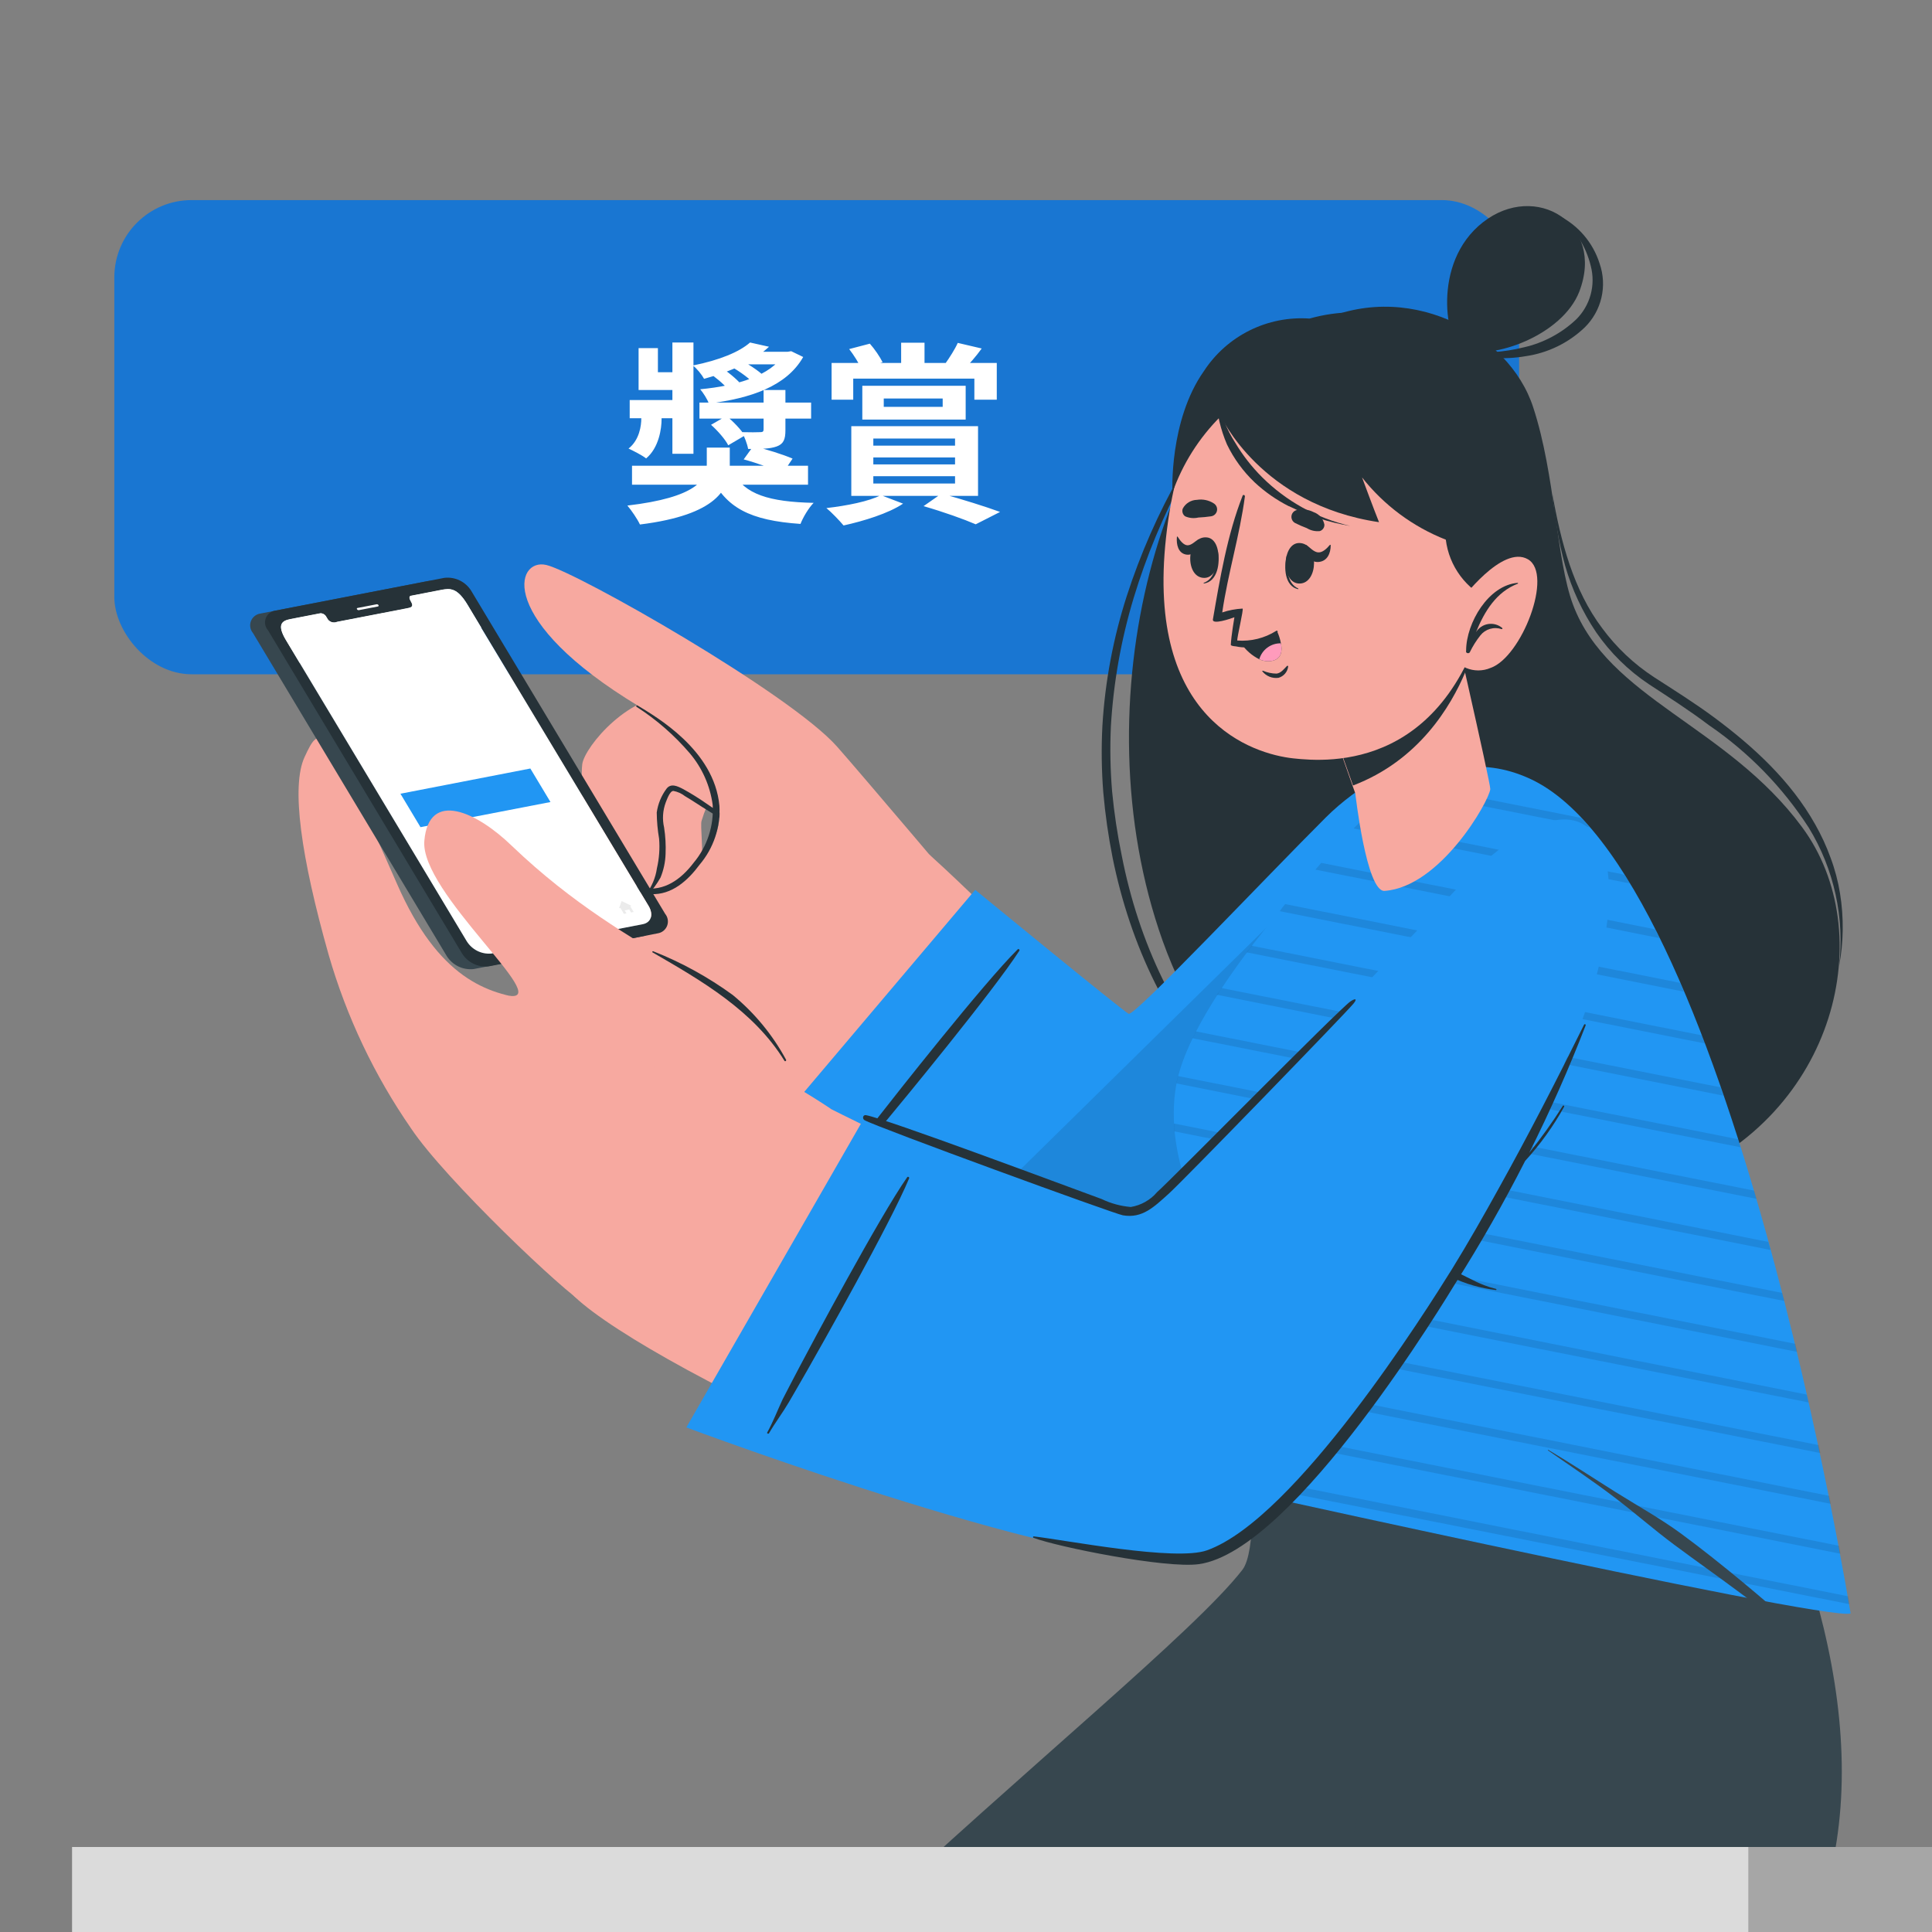 <svg width="250" height="250" viewBox="0 0 250 250" fill="none" xmlns="http://www.w3.org/2000/svg">
<rect x="0" y="0" width="250" height="250" fill="#808080" stroke="none"/>
<g clip-path="url(#clip0_434_7993)">
<mask id="mask0_434_7993" style="mask-type:alpha" maskUnits="userSpaceOnUse" x="0" y="-46" width="213" height="213">
<rect y="-46" width="213" height="213" fill="white"/>
</mask>
<g mask="url(#mask0_434_7993)">
<rect x="14.793" y="25.891" width="181.779" height="61.359" rx="10" fill="#1976D2"/>
<path d="M81.783 60.27H104.558V62.72H81.783V60.27ZM94.883 61.095C96.308 63.97 99.558 64.945 105.283 65.07C104.658 65.695 103.908 66.945 103.583 67.795C97.058 67.345 93.908 65.72 91.933 61.52L94.883 61.095ZM96.233 59.445L97.458 57.745C99.083 58.095 101.358 58.82 102.558 59.345L101.283 61.245C100.133 60.695 97.908 59.895 96.233 59.445ZM90.508 52.095H104.958V54.17H90.508V52.095ZM98.808 50.47H101.633V55.67C101.633 56.87 101.383 57.445 100.508 57.77C99.608 58.095 98.433 58.095 96.808 58.095C96.683 57.395 96.333 56.52 96.008 55.92C96.983 55.945 98.083 55.945 98.383 55.92C98.683 55.92 98.808 55.845 98.808 55.57V50.47ZM81.483 51.77H88.483V54.12H81.483V51.77ZM87.008 44.32H89.733V58.72H87.008V44.32ZM82.633 45.045H85.133V48.17H88.558V50.47H82.633V45.045ZM92.008 54.97L94.008 53.82C94.883 54.545 95.908 55.595 96.358 56.37L94.233 57.62C93.858 56.87 92.883 55.745 92.008 54.97ZM91.433 48.02L93.058 47.395C94.083 48.02 95.308 49.02 95.908 49.745L94.233 50.395C93.658 49.695 92.458 48.695 91.433 48.02ZM93.983 47.095L95.383 46.37C96.658 46.97 98.183 47.97 98.958 48.745L97.458 49.545C96.758 48.77 95.258 47.745 93.983 47.095ZM101.433 45.52H101.908L102.383 45.445L103.933 46.195C101.758 50.02 97.058 51.545 91.733 52.22C91.533 51.67 91.008 50.845 90.608 50.37C95.358 49.92 99.733 48.62 101.433 45.845V45.52ZM97.058 44.32L99.508 44.87C97.533 46.72 94.833 47.995 91.108 49.02C90.808 48.47 90.158 47.67 89.658 47.295C93.133 46.595 95.658 45.545 97.058 44.32ZM96.508 45.52H102.208V47.145H94.283L96.508 45.52ZM82.983 52.995H85.608V54.245C85.608 55.42 85.283 57.92 83.608 59.32C83.108 58.92 81.983 58.345 81.333 58.045C82.758 56.92 82.983 55.045 82.983 54.17V52.995ZM91.458 57.92H94.433V60.195C94.433 63.22 92.833 66.62 82.808 67.87C82.483 67.17 81.733 66.07 81.183 65.42C90.108 64.37 91.458 62.07 91.458 60.12V57.92ZM116.608 44.345H119.633V48.445H116.608V44.345ZM107.608 46.97H128.983V51.72H126.083V48.995H110.408V51.72H107.608V46.97ZM114.358 51.57V52.645H121.983V51.57H114.358ZM111.583 49.92H124.958V54.295H111.583V49.92ZM109.883 45.17L112.558 44.47C113.183 45.17 113.858 46.17 114.208 46.87L111.458 47.745C111.183 47.045 110.483 45.945 109.883 45.17ZM123.933 44.37L127.033 45.095C126.258 46.17 125.408 47.12 124.758 47.77L122.308 47.07C122.858 46.295 123.583 45.17 123.933 44.37ZM113.008 59.195V60.095H123.583V59.195H113.008ZM113.008 61.62V62.57H123.583V61.62H113.008ZM113.008 56.745V57.67H123.583V56.745H113.008ZM110.158 55.145H126.558V64.17H110.158V55.145ZM113.983 64.07L116.858 65.17C114.958 66.445 111.758 67.42 109.158 67.995C108.633 67.37 107.558 66.245 106.933 65.745C109.558 65.445 112.483 64.87 113.983 64.07ZM119.508 65.495L121.833 63.87C124.458 64.595 127.583 65.57 129.408 66.245L126.258 67.845C124.758 67.195 122.108 66.245 119.508 65.495Z" fill="white"/>
</g>
<mask id="mask1_434_7993" style="mask-type:alpha" maskUnits="userSpaceOnUse" x="18" y="18" width="232" height="232">
<rect x="18" y="18" width="232" height="232" fill="#D9D9D9"/>
</mask>
<g mask="url(#mask1_434_7993)">
<path d="M131.563 307.822C132.122 324.01 173.832 410.311 173.832 410.311L113.737 437.091C113.737 437.091 64.431 341.43 68.53 305.569C72.028 275.18 148.479 218.975 160.763 203.136C162.582 200.786 161.953 191.328 161.953 191.328H211.609V203.136C192.65 243.377 135.942 291.648 131.731 305.807C131.579 306.458 131.522 307.127 131.563 307.794V307.822Z" fill="#37474F"/>
<path d="M166.865 540L238.726 539.104C238.726 539.104 220.033 270.464 226.819 262.391C243.007 243.041 240.419 217.24 229.533 191.328H173.916C173.916 191.328 176.575 230.672 176.323 231.805C159.281 306.395 166.865 540 166.865 540Z" fill="#37474F"/>
<path d="M170.019 41.935C150.49 51.982 139.435 90.858 150.456 121.771C162.441 155.187 197.216 160.454 216.813 152.57C237.655 144.188 243.251 120.649 233.181 107.022C223.462 93.871 208.091 90.394 203.537 78.216C201.362 72.394 201.271 61.486 198.406 52.741C195.29 42.988 181.811 35.863 170.019 41.935Z" fill="#263238"/>
<path d="M162.541 47.553C155.023 56.171 149.331 66.225 145.81 77.106C144.052 82.558 142.99 88.21 142.65 93.928C142.501 96.789 142.539 99.657 142.763 102.514C143.013 105.366 143.418 108.202 143.975 111.01C146.241 122.178 151.236 133.075 159.437 141.175C163.516 145.214 168.28 148.497 173.506 150.871C178.723 153.198 184.303 154.609 189.999 155.04C178.66 153.773 168.101 148.646 160.094 140.518C152.165 132.452 147.328 121.793 145.165 110.772C144.594 108.014 144.174 105.227 143.907 102.423C143.673 99.617 143.62 96.798 143.749 93.984C144.077 88.353 145.066 82.779 146.694 77.378C148.334 71.962 150.517 66.725 153.207 61.746C155.852 56.724 158.978 51.971 162.541 47.553Z" fill="#263238"/>
<path d="M200.875 63.876C201.149 67.026 201.703 70.146 202.529 73.199C203.41 76.268 204.767 79.181 206.55 81.83C208.373 84.47 210.679 86.742 213.346 88.525C215.997 90.258 218.602 91.923 221.117 93.826C226.27 97.346 230.668 101.86 234.053 107.102C237.338 112.473 238.718 118.793 237.972 125.045C238.563 121.927 238.605 118.73 238.097 115.598C237.843 114.024 237.433 112.48 236.874 110.987C236.331 109.486 235.66 108.035 234.869 106.649C231.72 101.053 226.939 96.647 221.865 92.875C219.316 90.983 216.631 89.306 214.003 87.607C211.416 85.916 209.153 83.775 207.32 81.287C203.593 76.337 201.962 70.095 200.875 63.876Z" fill="#263238"/>
<path d="M189.162 45.265C187.248 44.619 185.096 34.085 191.892 28.761C198.689 23.437 207.751 28.942 204.352 37.755C202.166 43.351 193.229 46.624 189.162 45.265Z" fill="#263238"/>
<path d="M201.599 27.844C203.721 29.492 205.219 31.813 205.847 34.425C206.164 35.639 206.158 36.915 205.828 38.125C205.498 39.336 204.856 40.439 203.966 41.324C202.067 43.12 199.72 44.372 197.17 44.948C195.869 45.27 194.542 45.479 193.205 45.571C191.853 45.712 190.488 45.608 189.173 45.266C190.426 45.9 191.801 46.256 193.205 46.308C194.61 46.406 196.021 46.333 197.408 46.092C200.281 45.68 202.954 44.381 205.054 42.377C206.127 41.324 206.88 39.988 207.223 38.524C207.566 37.059 207.485 35.528 206.991 34.108C206.564 32.752 205.866 31.498 204.939 30.421C204.012 29.344 202.876 28.467 201.599 27.844Z" fill="#263238"/>
<path d="M185.752 113.933C176.226 138.457 155.995 175.86 142.707 173.912C130.564 172.133 106.21 147.009 95.755 138.457C85.3 129.904 114.457 105.346 120.392 110.704C129.59 119.007 143.047 133.461 145.755 132.974C149.074 132.374 154.137 125.045 175.319 104.327C183.962 95.843 189.819 103.523 185.752 113.933Z" fill="#F7A9A0"/>
<path d="M109.53 98.369C104.421 95.775 98.758 92.388 92.788 91.719C86.819 91.051 80.838 98.289 80.543 100.532C80.249 102.775 80.668 117.138 86.626 117.909C92.584 118.679 90.398 107.419 90.783 106.219C91.168 105.018 91.599 103.455 92.709 103.715C93.819 103.976 112.283 115.881 112.283 115.881L109.53 98.369Z" fill="#F7A9A0"/>
<path d="M109.042 99.139C108.714 99.139 93.558 90.722 87.588 90.077C81.619 89.431 75.638 96.635 75.343 98.89C75.049 101.144 75.468 115.484 81.437 116.266C87.407 117.048 85.198 105.777 85.583 104.576C85.968 103.375 86.399 101.812 87.509 102.073C88.619 102.333 107.083 114.227 107.083 114.227L109.042 99.139Z" fill="#F7A9A0"/>
<path d="M83.555 115.756C84.327 114.77 84.827 113.598 85.005 112.358C85.297 111.104 85.392 109.813 85.288 108.529C85.095 107.407 84.993 106.27 84.982 105.131C85.139 104.028 85.567 102.981 86.228 102.084C86.795 101.314 87.633 101.71 88.358 102.084C89.408 102.658 90.425 103.29 91.405 103.976C92.47 104.689 93.523 105.426 94.577 106.151C95.692 106.871 96.762 107.657 97.782 108.507C97.862 108.575 97.782 108.711 97.692 108.665C96.71 108.13 95.758 107.544 94.837 106.91C93.784 106.23 92.708 105.562 91.632 104.905C90.555 104.248 89.661 103.625 88.641 103.024C88.201 102.68 87.684 102.447 87.135 102.345C86.67 102.345 86.296 103.477 86.149 103.829C85.76 104.868 85.686 105.998 85.934 107.08C86.109 108.203 86.174 109.341 86.126 110.478C86.096 111.536 85.873 112.58 85.469 113.559C84.985 114.418 84.395 115.213 83.714 115.926C83.634 115.983 83.453 115.847 83.555 115.756Z" fill="#263238"/>
<path d="M125.909 117.251C125.909 117.251 111.364 100.045 108.306 96.601C102.2 89.714 74.697 74.06 70.698 73.108C66.7 72.157 64.162 80.256 82.762 91.447C92.561 97.349 93.625 103.534 92.957 106.807C92.289 110.081 88.426 115.869 82.853 114.952C77.28 114.034 74.776 105.505 69.804 103.942C64.831 102.378 66.972 112.165 69.86 118.033C72.955 123.741 77.606 128.455 83.272 131.626C87.803 134.05 101.849 142.376 101.849 142.376L125.909 117.251Z" fill="#F7A9A0"/>
<path d="M76.521 110.149C78.401 112.041 80.497 114.442 83.227 114.907C85.957 115.371 88.143 113.774 89.763 111.633C91.508 109.547 92.387 106.871 92.221 104.157C91.891 101.677 90.853 99.344 89.23 97.44C87.244 95.124 84.932 93.109 82.366 91.459C82.252 91.379 82.366 91.221 82.502 91.289C84.903 92.761 92.425 97.043 93.093 104.27C93.246 107.042 92.329 109.766 90.533 111.882C89.015 113.932 86.942 115.824 84.235 115.7C80.916 115.53 78.447 112.505 76.306 110.206C76.26 110.104 76.419 110.047 76.521 110.149Z" fill="#263238"/>
<path d="M126.192 115.145L96.48 150.26C96.48 150.26 132.819 177.333 144.373 175.237C155.927 173.142 176.815 143.52 187.35 116.538C197.884 89.556 179.364 97.995 171.593 105.743C163.822 113.491 146.808 131.547 146.049 131.185C145.29 130.822 126.192 115.145 126.192 115.145Z" fill="#2196F3"/>
<path opacity="0.1" d="M118.262 164.884C128.218 170.876 138.968 176.211 144.315 175.248C155.858 173.153 176.757 143.531 187.291 116.549C192.604 102.956 190.52 98.335 186.159 98.12L118.262 164.884Z" fill="black"/>
<path d="M110.764 148.3L113.664 144.539C115.612 142.036 127.257 127.231 131.686 122.847C131.81 122.722 131.991 122.903 131.901 123.028C128.503 128.295 116.563 142.772 114.57 145.162C113.55 146.374 112.531 147.597 111.5 148.798C110.469 149.999 109.235 151.064 108.249 152.321C108.147 152.446 107.943 152.321 108.045 152.185C109.008 150.928 109.812 149.557 110.764 148.3Z" fill="#263238"/>
<path d="M239.467 208.777C236.465 209.91 147.714 190.132 147.714 190.132L156.13 159.231C156.13 159.231 150.467 149.806 152.222 140.303C154.601 127.593 176.486 105.607 178.276 104.281C185.276 98.991 191.687 97.904 197.929 100.747C223.903 112.584 239.467 208.777 239.467 208.777Z" fill="#2196F3"/>
<path opacity="0.1" d="M181.3 102.197L205.7 107.045C205.337 106.626 204.975 106.218 204.567 105.833L182.58 101.46C182.184 101.687 181.697 101.925 181.3 102.197ZM175.977 106.388L210.197 113.184C210.446 113.558 210.673 113.932 210.899 114.317L175.15 107.203L175.977 106.388ZM170.97 111.655L214.173 120.253L214.728 121.385L170.211 112.527L170.97 111.655ZM166.303 116.99L217.413 127.185C217.56 127.548 217.718 127.899 217.877 128.318L165.601 117.908C165.838 117.545 166.065 117.262 166.303 116.99ZM161.964 122.382L220.21 133.97L220.63 135.024L161.307 123.232C161.545 122.96 161.761 122.665 161.964 122.382ZM158.068 127.853L222.635 140.699L222.997 141.775L157.467 128.726C157.694 128.443 157.909 128.148 158.068 127.853ZM154.749 133.461L224.9 147.416L225.229 148.458L154.307 134.344C154.454 134.106 154.59 133.766 154.749 133.461ZM152.483 139.249L226.984 154.065C227.086 154.416 227.177 154.779 227.29 155.13L152.245 140.2C152.245 139.895 152.359 139.566 152.438 139.249H152.483ZM151.94 145.388L228.819 160.703C228.921 161.054 229.023 161.406 229.114 161.745L151.962 146.397C151.928 146.057 151.917 145.728 151.894 145.434L151.94 145.388ZM230.62 167.307C230.722 167.658 230.802 167.998 230.892 168.349L153.378 152.921C153.265 152.581 153.152 152.23 153.061 151.879L230.62 167.307ZM155.859 158.676L232.308 173.888C232.387 174.24 232.467 174.579 232.557 174.931L156.051 159.706L156.187 159.231C156.187 159.231 155.983 159.027 155.78 158.676H155.859ZM154.726 164.702L233.803 180.458C233.871 180.798 233.962 181.138 234.041 181.478L154.398 165.619L154.726 164.702ZM153.118 170.637L235.333 186.994C235.401 187.334 235.48 187.685 235.559 188.025L152.868 171.566L153.118 170.637ZM151.498 176.573L236.692 193.564C236.76 193.915 236.839 194.267 236.907 194.595L151.249 177.604L151.498 176.573ZM149.889 182.509L237.961 200.021C238.04 200.383 238.097 200.723 238.153 201.052L149.629 183.438L149.889 182.509ZM148.258 188.433L239.139 206.557C239.222 206.942 239.278 207.282 239.309 207.576L148.009 189.452L148.258 188.433Z" fill="black"/>
<path d="M170.675 157.328C174.669 158.423 178.576 159.813 182.365 161.485C184.234 162.335 186.057 163.275 187.859 164.26C188.765 164.747 189.682 165.201 190.6 165.654C191.548 166.149 192.552 166.529 193.59 166.786C193.605 166.792 193.618 166.802 193.626 166.816C193.635 166.829 193.64 166.844 193.64 166.86C193.64 166.876 193.635 166.891 193.626 166.904C193.618 166.918 193.605 166.928 193.59 166.934C191.603 166.702 189.667 166.147 187.859 165.291C185.956 164.43 184.087 163.501 182.195 162.629C178.366 160.873 174.537 159.118 170.595 157.645C170.369 157.588 170.482 157.283 170.675 157.328Z" fill="#263238"/>
<path d="M159.993 159.129C163.414 159.37 166.818 159.813 170.187 160.454C171.864 160.772 173.518 161.191 175.16 161.655C175.942 161.87 176.723 162.108 177.505 162.357C178.287 162.607 179.181 163.014 180.042 163.264C180.133 163.264 180.11 163.434 180.042 163.411C179.215 163.196 178.366 163.116 177.528 162.946L175.036 162.425C173.37 162.086 171.694 161.757 170.029 161.395C166.687 160.681 163.368 160.001 160.004 159.401C159.755 159.367 159.823 159.106 159.993 159.129Z" fill="#263238"/>
<path d="M200.365 187.617C203.299 189.362 206.142 191.242 209.03 193.055C211.919 194.867 214.807 196.453 217.526 198.447C220.244 200.44 222.94 202.604 225.568 204.779C226.837 205.832 228.094 206.886 229.329 207.984C230.614 209.029 231.821 210.164 232.943 211.383C233.033 211.507 232.863 211.666 232.75 211.598C231.375 210.749 230.054 209.815 228.797 208.8C227.415 207.792 226.044 206.761 224.662 205.741C222.012 203.77 219.304 201.867 216.654 199.896C214.003 197.925 211.545 195.762 208.94 193.78C206.142 191.65 203.208 189.69 200.319 187.685C200.263 187.674 200.308 187.583 200.365 187.617Z" fill="#37474F"/>
<path d="M192.843 102.118C192.661 103.727 186.363 114.782 179.159 115.281C176.814 115.439 175.376 102.662 175.376 102.662L175.047 101.744L170.516 88.876L186.964 75.532C186.964 75.532 192.911 101.427 192.843 102.118Z" fill="#F7A9A0"/>
<path d="M170.55 88.876L175.081 101.642C183.566 98.414 187.723 91.447 189.637 86.916L187.055 75.521L170.55 88.876Z" fill="#263238"/>
<path d="M150.885 69.54C148.257 93.328 162.212 97.564 167.332 98.131C171.976 98.64 187.892 99.773 192.955 76.404C198.018 53.036 187.801 44.291 177.21 42.569C166.619 40.847 153.501 45.752 150.885 69.54Z" fill="#F7A9A0"/>
<path d="M156.708 66.81C156.164 66.891 155.616 66.944 155.066 66.968C154.494 67.104 153.893 67.048 153.355 66.81C153.202 66.7 153.089 66.543 153.034 66.363C152.979 66.183 152.984 65.99 153.049 65.813C153.226 65.477 153.489 65.195 153.812 64.996C154.135 64.796 154.505 64.687 154.884 64.68C155.646 64.557 156.425 64.723 157.071 65.144C157.228 65.244 157.351 65.389 157.424 65.561C157.496 65.733 157.513 65.922 157.473 66.104C157.434 66.286 157.339 66.451 157.202 66.578C157.065 66.704 156.893 66.785 156.708 66.81Z" fill="#263238"/>
<path d="M167.593 67.682C168.083 67.929 168.586 68.148 169.1 68.339C169.601 68.648 170.19 68.784 170.776 68.724C170.956 68.671 171.112 68.56 171.221 68.408C171.329 68.256 171.384 68.073 171.377 67.886C171.307 67.516 171.14 67.171 170.893 66.886C170.646 66.602 170.329 66.388 169.972 66.266C169.273 65.906 168.465 65.821 167.707 66.028C167.542 66.088 167.397 66.195 167.292 66.335C167.186 66.475 167.123 66.643 167.111 66.818C167.099 66.993 167.139 67.168 167.224 67.322C167.31 67.475 167.438 67.6 167.593 67.682Z" fill="#263238"/>
<path d="M166.507 71.862C166.507 71.805 166.632 71.952 166.632 72.02C166.473 73.64 166.564 75.52 168.002 76.155C168.002 76.155 168.002 76.257 168.002 76.246C166.213 75.883 166.099 73.38 166.507 71.862Z" fill="#263238"/>
<path d="M168.103 70.265C170.731 70.265 170.607 75.487 168.171 75.51C165.736 75.532 165.838 70.287 168.103 70.265Z" fill="#263238"/>
<path d="M169.088 70.559C169.541 70.877 169.983 71.409 170.538 71.477C171.093 71.545 171.671 71.013 172.101 70.492C172.101 70.492 172.192 70.492 172.192 70.559C172.192 71.568 171.773 72.587 170.685 72.712C169.598 72.836 169.009 71.919 168.782 70.899C168.737 70.673 168.907 70.435 169.088 70.559Z" fill="#263238"/>
<path d="M157.581 71.262C157.581 71.194 157.456 71.33 157.456 71.398C157.456 73.029 157.23 74.898 155.757 75.419V75.509C157.569 75.283 157.909 72.791 157.581 71.262Z" fill="#263238"/>
<path d="M156.154 69.54C153.537 69.302 153.254 74.547 155.678 74.773C158.102 75 158.351 69.733 156.154 69.54Z" fill="#263238"/>
<path d="M155.044 69.812C154.613 70.073 154.171 70.56 153.673 70.56C153.175 70.56 152.71 69.971 152.37 69.427C152.37 69.427 152.291 69.427 152.291 69.484C152.2 70.481 152.472 71.545 153.424 71.749C154.375 71.953 154.987 71.149 155.282 70.163C155.338 70.005 155.214 69.71 155.044 69.812Z" fill="#263238"/>
<path d="M166.529 86.18C166.144 86.565 165.77 87.097 165.181 87.165C164.576 87.159 163.979 87.032 163.425 86.791C163.368 86.791 163.312 86.791 163.346 86.871C163.591 87.181 163.914 87.422 164.282 87.569C164.649 87.716 165.049 87.765 165.441 87.709C165.77 87.615 166.063 87.427 166.285 87.167C166.507 86.907 166.647 86.587 166.687 86.248C166.71 86.146 166.585 86.123 166.529 86.18Z" fill="#263238"/>
<path d="M159.732 79.871C159.732 79.871 159.313 82.295 159.267 83.439C159.267 83.552 159.539 83.609 159.936 83.643C160.911 83.86 161.928 83.804 162.873 83.48C163.819 83.156 164.656 82.577 165.294 81.808C165.316 81.787 165.329 81.758 165.33 81.727C165.332 81.696 165.32 81.666 165.299 81.644C165.278 81.621 165.249 81.608 165.218 81.607C165.188 81.606 165.158 81.617 165.135 81.638C163.636 82.583 161.872 83.02 160.106 82.884C160.038 82.567 160.967 78.772 160.785 78.749C159.891 78.796 159.007 78.963 158.157 79.248C158.894 74.184 160.423 69.279 161.091 64.227C161.091 64.046 160.853 63.978 160.797 64.137C158.814 69.166 157.84 74.977 156.945 80.177C156.877 80.868 159.267 80.052 159.732 79.871Z" fill="#263238"/>
<path d="M160.605 83.258C161.197 84.132 162.005 84.838 162.95 85.308C163.471 85.547 164.052 85.618 164.615 85.512C165.85 85.263 165.952 84.153 165.748 83.246C165.655 82.731 165.499 82.229 165.283 81.751C163.923 82.736 162.285 83.264 160.605 83.258Z" fill="#263238"/>
<path d="M162.95 85.308C163.471 85.547 164.052 85.618 164.615 85.512C165.85 85.263 165.952 84.152 165.748 83.246C165.119 83.232 164.504 83.427 163.997 83.8C163.491 84.173 163.123 84.703 162.95 85.308Z" fill="#FF9BBC"/>
<path d="M192.922 77.673C191.354 76.983 189.992 75.898 188.969 74.524C187.947 73.15 187.298 71.534 187.088 69.834C182.824 68.159 179.083 65.379 176.248 61.78C176.429 62.267 177.732 65.79 178.445 67.569C163.131 65.303 157.976 53.851 157.976 53.851C155.17 56.638 153.029 60.022 151.712 63.751C151.712 63.751 151.248 54.429 155.802 47.995C157.269 45.754 159.308 43.946 161.707 42.755C164.106 41.564 166.779 41.035 169.451 41.221C173.172 40.171 177.107 40.143 180.842 41.14C184.578 42.137 187.976 44.121 190.679 46.885C200.953 57.295 192.922 77.673 192.922 77.673Z" fill="#263238"/>
<path d="M166.789 65.496C169.29 66.738 171.963 67.601 174.718 68.056C170.397 67.054 166.442 64.865 163.3 61.735C161.964 60.401 160.8 58.905 159.834 57.283C158.713 55.542 157.943 53.599 157.568 51.563C157.568 51.533 157.556 51.504 157.535 51.483C157.514 51.461 157.485 51.45 157.455 51.45C157.425 51.45 157.396 51.461 157.375 51.483C157.354 51.504 157.342 51.533 157.342 51.563C157.479 53.611 157.962 55.622 158.769 57.51C159.658 59.346 160.871 61.008 162.349 62.414C163.671 63.65 165.162 64.691 166.778 65.507" fill="#263238"/>
<path d="M188.98 77.775C188.98 77.775 194.372 70.434 197.713 72.371C201.055 74.308 196.886 85.036 192.876 86.429C192.376 86.642 191.838 86.752 191.295 86.753C190.751 86.754 190.213 86.645 189.712 86.434C189.211 86.222 188.758 85.913 188.379 85.523C188 85.132 187.704 84.67 187.507 84.163L188.98 77.775Z" fill="#F7A9A0"/>
<path d="M196.422 75.419V75.521C193.613 76.586 192.083 79.135 190.996 81.797C191.168 81.519 191.398 81.281 191.67 81.1C191.942 80.919 192.25 80.8 192.573 80.749C192.896 80.698 193.225 80.718 193.54 80.807C193.854 80.896 194.146 81.052 194.394 81.264C194.406 81.278 194.412 81.295 194.414 81.313C194.416 81.331 194.412 81.349 194.404 81.364C194.395 81.38 194.382 81.393 194.366 81.401C194.351 81.41 194.333 81.413 194.315 81.411C193.829 81.244 193.304 81.231 192.811 81.376C192.318 81.52 191.881 81.813 191.562 82.216C191.027 82.892 190.567 83.625 190.192 84.402C190.056 84.64 189.614 84.504 189.716 84.221V84.153C189.739 80.596 192.616 75.691 196.422 75.419Z" fill="#263238"/>
<path d="M206.369 126.336C198.598 151.596 170.619 197.099 155.893 199.806C138.902 202.933 84.428 177.389 74.335 167.772C70.325 163.943 97.692 138.423 102.948 141.164C124.969 152.684 144.86 159.718 148.134 158.087C153.107 155.572 175.252 131.275 189.536 116.277C207.49 97.44 209.857 115.009 206.369 126.336Z" fill="#F7A9A0"/>
<path d="M75.716 168.735C73.303 167.511 57.592 152.615 53.197 146.023C48.445 139.16 44.841 131.57 42.527 123.549C38.936 110.851 37.656 101.744 39.412 97.96C41.451 93.576 41.96 92.885 51.385 114.396C56.72 126.574 63.041 128.68 68.682 129.315C82.555 130.858 95.855 135.706 107.467 143.452C107.467 143.452 84.971 173.469 75.716 168.735Z" fill="#F7A9A0"/>
<path d="M32.73 81.909L57.82 123.73C58.185 124.306 58.705 124.767 59.32 125.062C59.935 125.356 60.62 125.472 61.298 125.395L83.148 121.159C83.42 121.118 83.677 121.005 83.891 120.833C84.105 120.66 84.269 120.434 84.368 120.177C84.465 119.92 84.493 119.642 84.448 119.37C84.403 119.099 84.287 118.844 84.111 118.633L59.01 76.812C58.647 76.237 58.129 75.777 57.515 75.484C56.902 75.192 56.218 75.079 55.543 75.158L33.693 79.394C33.421 79.433 33.164 79.544 32.95 79.715C32.735 79.887 32.57 80.112 32.472 80.369C32.373 80.625 32.346 80.903 32.391 81.174C32.436 81.445 32.553 81.699 32.73 81.909Z" fill="#37474F"/>
<path d="M35.651 79.01L57.501 74.773C58.178 74.694 58.862 74.808 59.476 75.103C60.09 75.397 60.607 75.861 60.968 76.438L86.069 118.248C86.245 118.46 86.361 118.714 86.406 118.985C86.451 119.257 86.423 119.535 86.326 119.792C86.228 120.049 86.063 120.276 85.849 120.448C85.635 120.621 85.378 120.733 85.106 120.774L63.256 125.045C62.58 125.124 61.895 125.01 61.281 124.715C60.667 124.42 60.15 123.957 59.789 123.379L34.688 81.57C34.499 81.36 34.371 81.102 34.319 80.825C34.267 80.547 34.292 80.261 34.391 79.997C34.49 79.733 34.66 79.501 34.883 79.327C35.105 79.153 35.37 79.043 35.651 79.01ZM60.39 121.782C60.719 122.319 61.191 122.754 61.753 123.038C62.315 123.322 62.945 123.444 63.573 123.391L83.147 119.596C84.279 119.392 84.585 118.327 83.928 117.229L60.492 78.285C59.144 76.019 58.226 76.11 57.093 76.325L53.185 77.084C52.959 77.084 52.914 77.401 53.095 77.696L53.163 77.832C53.582 78.522 53.163 78.613 52.676 78.704L43.614 80.46C43.367 80.566 43.089 80.572 42.838 80.474C42.588 80.376 42.386 80.184 42.277 79.938L42.198 79.814C42.13 79.676 42.026 79.559 41.896 79.477C41.766 79.395 41.615 79.351 41.462 79.349L37.542 80.108C36.41 80.324 35.741 80.799 36.976 82.85L60.39 121.782Z" fill="#263238"/>
<path d="M46.435 78.953L48.904 78.478C48.923 78.474 48.941 78.466 48.956 78.453C48.971 78.44 48.982 78.424 48.989 78.406C48.996 78.388 48.998 78.368 48.995 78.349C48.992 78.33 48.984 78.312 48.972 78.296C48.945 78.259 48.909 78.23 48.867 78.212C48.825 78.194 48.779 78.188 48.734 78.194L46.265 78.67C46.246 78.672 46.227 78.678 46.212 78.69C46.197 78.701 46.185 78.716 46.178 78.734C46.171 78.752 46.169 78.771 46.172 78.79C46.175 78.808 46.184 78.826 46.197 78.84C46.222 78.879 46.257 78.911 46.299 78.931C46.342 78.951 46.388 78.959 46.435 78.953Z" fill="white"/>
<path d="M37.02 82.85L60.389 121.783C60.719 122.319 61.191 122.754 61.753 123.038C62.315 123.322 62.945 123.444 63.572 123.391L83.146 119.596C84.279 119.393 84.585 118.328 83.928 117.229L60.491 78.285C59.143 76.02 58.226 76.11 57.093 76.325L53.185 77.084C52.958 77.084 52.913 77.401 53.094 77.696L53.162 77.832C53.581 78.523 53.162 78.614 52.675 78.704L43.613 80.46C43.367 80.567 43.088 80.572 42.838 80.474C42.587 80.377 42.386 80.184 42.276 79.939L42.197 79.814C42.129 79.677 42.024 79.561 41.894 79.479C41.764 79.397 41.614 79.352 41.461 79.35L37.542 80.109C36.499 80.324 35.786 80.8 37.02 82.85Z" fill="white"/>
<path d="M37.022 82.85L38.766 85.75L62.282 81.219L60.538 78.308C59.19 76.042 58.272 76.133 57.14 76.348L53.232 77.107C52.994 77.107 52.96 77.424 53.141 77.719L53.209 77.854C53.628 78.545 53.209 78.636 52.722 78.727L43.66 80.482C43.413 80.589 43.135 80.594 42.884 80.497C42.634 80.399 42.432 80.207 42.323 79.961L42.244 79.837C42.175 79.699 42.071 79.583 41.941 79.501C41.811 79.42 41.661 79.375 41.508 79.372L37.588 80.131C36.501 80.324 35.787 80.8 37.022 82.85Z" fill="white"/>
<path d="M39.084 83.133C39.108 83.167 39.14 83.195 39.178 83.213C39.215 83.23 39.257 83.238 39.299 83.235C39.313 83.227 39.325 83.215 39.333 83.201C39.341 83.187 39.346 83.171 39.346 83.155C39.346 83.139 39.341 83.123 39.333 83.109C39.325 83.095 39.313 83.084 39.299 83.076C39.278 83.042 39.248 83.014 39.212 82.996C39.176 82.978 39.135 82.97 39.095 82.974C39.083 82.983 39.072 82.994 39.065 83.007C39.057 83.021 39.053 83.035 39.051 83.051C39.05 83.066 39.053 83.081 39.058 83.095C39.064 83.109 39.073 83.122 39.084 83.133Z" fill="white"/>
<path d="M39.356 83.609C39.379 83.643 39.412 83.671 39.45 83.689C39.487 83.706 39.529 83.714 39.571 83.711C39.589 83.71 39.606 83.704 39.621 83.693C39.636 83.683 39.647 83.668 39.653 83.65C39.659 83.633 39.66 83.615 39.655 83.597C39.651 83.58 39.641 83.564 39.627 83.552C39.605 83.517 39.572 83.489 39.534 83.471C39.496 83.453 39.454 83.445 39.412 83.45C39.344 83.461 39.31 83.529 39.356 83.609Z" fill="white"/>
<path d="M39.628 84.062C39.65 84.097 39.683 84.125 39.721 84.141C39.76 84.157 39.802 84.162 39.843 84.153C39.922 84.153 39.945 84.073 39.9 84.005C39.876 83.971 39.844 83.944 39.806 83.926C39.768 83.908 39.726 83.9 39.684 83.903C39.617 83.915 39.583 83.983 39.628 84.062Z" fill="white"/>
<path d="M54.432 77.82H54.489C54.513 77.765 54.55 77.716 54.597 77.678C54.645 77.641 54.701 77.616 54.761 77.605C54.916 77.583 55.075 77.61 55.214 77.685V77.617H55.146H54.987C54.931 77.605 54.873 77.605 54.817 77.617H54.625C54.587 77.611 54.549 77.611 54.512 77.617L54.444 77.673V77.752L54.432 77.82Z" fill="white"/>
<path d="M55.19 77.855V77.798C55.094 77.744 54.983 77.721 54.873 77.73C54.812 77.727 54.751 77.743 54.698 77.775C54.645 77.807 54.604 77.855 54.579 77.911H54.669C54.685 77.872 54.712 77.837 54.745 77.811C54.779 77.785 54.82 77.769 54.862 77.764C54.978 77.759 55.093 77.791 55.19 77.855Z" fill="white"/>
<path d="M54.828 78.002H54.931C54.937 77.982 54.948 77.963 54.964 77.949C54.98 77.935 55 77.926 55.021 77.923C55.073 77.907 55.128 77.907 55.18 77.923V77.855C55.021 77.855 54.828 77.877 54.828 78.002Z" fill="white"/>
<path d="M54.997 78.081C55.009 78.09 55.023 78.094 55.037 78.094C55.051 78.094 55.066 78.09 55.077 78.081C55.051 78.072 55.023 78.072 54.997 78.081C54.974 78.047 54.997 78.081 54.997 78.081Z" fill="white"/>
<path d="M58.227 77.22C58.203 77.178 58.168 77.145 58.126 77.123C58.084 77.1 58.036 77.091 57.989 77.095C57.969 77.097 57.95 77.104 57.933 77.116C57.917 77.128 57.904 77.144 57.896 77.162C57.888 77.181 57.885 77.201 57.887 77.221C57.89 77.241 57.897 77.26 57.91 77.276C57.937 77.316 57.975 77.347 58.019 77.367C58.063 77.386 58.111 77.394 58.159 77.39C58.178 77.388 58.196 77.381 58.211 77.37C58.227 77.359 58.239 77.344 58.246 77.326C58.253 77.308 58.255 77.289 58.251 77.27C58.248 77.251 58.239 77.234 58.227 77.22Z" fill="white"/>
<path d="M57.694 77.31C57.669 77.269 57.631 77.236 57.587 77.216C57.542 77.196 57.493 77.189 57.445 77.197C57.426 77.198 57.408 77.205 57.393 77.216C57.377 77.228 57.365 77.243 57.358 77.261C57.351 77.278 57.349 77.298 57.353 77.317C57.356 77.335 57.364 77.353 57.377 77.367C57.403 77.408 57.441 77.441 57.485 77.461C57.529 77.481 57.578 77.488 57.627 77.48C57.645 77.479 57.664 77.472 57.679 77.461C57.694 77.449 57.706 77.434 57.713 77.416C57.721 77.399 57.722 77.379 57.719 77.361C57.716 77.342 57.707 77.324 57.694 77.31Z" fill="white"/>
<path d="M57.197 77.401C57.17 77.362 57.135 77.332 57.093 77.312C57.051 77.292 57.005 77.284 56.959 77.287C56.94 77.291 56.922 77.3 56.907 77.312C56.892 77.325 56.88 77.341 56.874 77.359C56.867 77.377 56.865 77.397 56.868 77.416C56.871 77.435 56.879 77.454 56.891 77.469C56.917 77.507 56.952 77.538 56.994 77.558C57.036 77.578 57.082 77.586 57.129 77.582C57.148 77.578 57.166 77.57 57.18 77.557C57.195 77.545 57.207 77.529 57.214 77.51C57.22 77.492 57.222 77.473 57.219 77.453C57.216 77.434 57.209 77.416 57.197 77.401Z" fill="white"/>
<path d="M56.709 77.469C56.685 77.429 56.65 77.396 56.607 77.376C56.565 77.356 56.518 77.349 56.471 77.356C56.451 77.355 56.432 77.36 56.415 77.371C56.398 77.381 56.384 77.396 56.376 77.414C56.367 77.432 56.364 77.453 56.367 77.472C56.37 77.492 56.379 77.51 56.392 77.525C56.418 77.567 56.455 77.599 56.5 77.619C56.544 77.639 56.593 77.646 56.641 77.639C56.66 77.637 56.678 77.63 56.694 77.619C56.709 77.608 56.721 77.593 56.728 77.575C56.735 77.557 56.737 77.538 56.734 77.519C56.73 77.5 56.722 77.483 56.709 77.469Z" fill="white"/>
<path d="M56.222 77.594C56.194 77.554 56.156 77.523 56.113 77.503C56.069 77.483 56.021 77.475 55.973 77.48C55.954 77.482 55.935 77.489 55.92 77.5C55.905 77.511 55.893 77.526 55.886 77.544C55.879 77.562 55.877 77.581 55.88 77.6C55.883 77.619 55.892 77.636 55.905 77.65C55.929 77.694 55.966 77.728 56.01 77.751C56.055 77.773 56.105 77.781 56.154 77.775C56.173 77.771 56.191 77.763 56.206 77.75C56.221 77.738 56.232 77.722 56.239 77.703C56.246 77.685 56.248 77.665 56.245 77.646C56.242 77.627 56.234 77.609 56.222 77.594Z" fill="white"/>
<path d="M38.031 81.728L39.82 81.377L39.22 80.38L37.43 80.731L38.031 81.728Z" fill="white"/>
<path d="M38.222 80.935L39.049 80.777L39.265 81.128L38.449 81.286L38.222 80.935Z" fill="white"/>
<path d="M37.961 81.343L38.074 81.321L37.904 81.037L37.791 81.049L37.961 81.343Z" fill="white"/>
<path d="M80.101 117.523L80.282 117.489L80.735 118.259L81.075 118.191L80.837 117.806L81.426 117.682L81.664 118.078L82.004 118.01L81.54 117.251L81.721 117.217L80.441 116.594L80.101 117.523Z" fill="#EBEBEB"/>
<path d="M61.807 120.503L63.755 120.117L63.596 119.857L61.648 120.242L61.807 120.503Z" fill="#EBEBEB"/>
<path d="M62.191 121.137L64.14 120.763L63.981 120.502L62.033 120.876L62.191 121.137Z" fill="#EBEBEB"/>
<path d="M62.565 121.782L64.524 121.397L64.366 121.136L62.417 121.521L62.565 121.782Z" fill="#EBEBEB"/>
<path d="M71.299 119.109L72.183 119.551L72.409 118.894L72.251 118.826L72.069 119.369L71.344 119.007L71.299 119.109Z" fill="#EBEBEB"/>
<path d="M72.272 120.65C72.377 120.662 72.484 120.662 72.589 120.65C72.787 120.619 72.974 120.539 73.134 120.419C73.294 120.298 73.422 120.14 73.507 119.959C73.584 119.761 73.612 119.549 73.591 119.338C73.569 119.127 73.498 118.925 73.382 118.747C73.168 118.405 72.859 118.133 72.493 117.964C72.127 117.795 71.72 117.736 71.321 117.795C71.126 117.826 70.941 117.904 70.783 118.023C70.625 118.141 70.499 118.296 70.414 118.475C70.333 118.673 70.301 118.888 70.321 119.101C70.341 119.314 70.412 119.519 70.528 119.698C70.72 119.986 70.979 120.223 71.283 120.389C71.587 120.554 71.926 120.644 72.272 120.65ZM71.638 118.883C71.79 118.883 71.939 118.921 72.073 118.992C72.207 119.063 72.322 119.165 72.408 119.291C72.476 119.392 72.476 119.46 72.465 119.472C72.283 119.509 72.094 119.492 71.922 119.421C71.751 119.35 71.604 119.23 71.502 119.075C71.469 119.025 71.449 118.966 71.445 118.905L71.638 118.883Z" fill="#EBEBEB"/>
<path d="M54.41 107.034L71.231 103.783L68.626 99.445L51.816 102.707L54.41 107.034Z" fill="#2196F3"/>
<path d="M65.885 128.851C71.685 129.701 54.331 115.451 54.909 108.801C55.486 102.152 61.705 105.063 66.236 109.458C82.185 124.716 95.574 125.827 102.915 139.374C110.255 152.922 65.885 128.851 65.885 128.851Z" fill="#F7A9A0"/>
<path d="M84.506 123.085C88.168 124.528 91.632 126.432 94.814 128.749C97.634 131.066 99.977 133.909 101.712 137.12C101.792 137.256 101.599 137.403 101.508 137.267C97.51 130.788 90.838 126.936 84.427 123.232C84.415 123.218 84.408 123.201 84.407 123.184C84.405 123.166 84.409 123.148 84.417 123.132C84.425 123.116 84.439 123.104 84.454 123.095C84.47 123.087 84.488 123.083 84.506 123.085Z" fill="#263238"/>
<path d="M147.114 156.331C142.436 156.965 112.078 144.233 112.078 144.233L88.811 184.707C88.811 184.707 141.971 204.609 155.338 201.845C168.704 199.081 194.304 158.2 204.046 133.778C213.199 110.817 207.138 94.256 186.975 116.651C186.964 116.651 149.549 155.991 147.114 156.331Z" fill="#2196F3"/>
<path d="M156.187 200.61C167.628 196.521 184.596 169.505 187.904 164.192C189.999 160.794 191.97 157.328 193.907 153.828C197.793 146.85 201.451 139.736 204.986 132.577C205 132.555 205.023 132.539 205.048 132.532C205.074 132.524 205.101 132.526 205.126 132.537C205.15 132.548 205.17 132.567 205.181 132.591C205.193 132.615 205.196 132.642 205.19 132.668C203.026 138.264 200.579 143.78 197.883 149.172C199.447 147.229 200.899 145.198 202.233 143.089C202.29 142.999 202.46 143.089 202.403 143.203C201.002 145.735 199.306 148.092 197.351 150.226C194.598 155.629 191.597 160.907 188.357 166.016C187.428 167.489 167.548 200.69 155.133 202.4C150.829 203 136.703 200.135 133.77 199.002C133.645 199.002 133.634 198.798 133.77 198.809C137.87 199.274 152.098 202.072 156.187 200.61Z" fill="#263238"/>
<path d="M101.272 181.071C101.997 179.655 102.733 178.262 103.469 176.857C104.942 174.059 113.823 157.419 117.391 152.333C117.493 152.197 117.697 152.333 117.64 152.48C115.25 158.257 106.007 174.614 104.466 177.31C103.673 178.681 102.892 180.063 102.087 181.433C101.283 182.804 100.309 184.084 99.505 185.466C99.425 185.602 99.199 185.466 99.278 185.364C100.06 183.948 100.615 182.475 101.272 181.071Z" fill="#263238"/>
<path d="M112.055 144.301C114.649 144.754 137.497 153.307 142.549 155.153C143.733 155.723 145.011 156.072 146.321 156.184C147.644 155.968 148.849 155.29 149.719 154.269C151.656 152.559 173.246 130.606 174.742 129.587C175.308 129.202 175.716 129.156 175.138 129.87C174.152 131.082 153.095 152.797 151.226 154.473C149.357 156.15 147.827 157.702 145.301 157.26C144.169 157.067 113.346 145.808 111.863 144.947C111.557 144.766 111.647 144.233 112.055 144.301Z" fill="#263238"/>
</g>
<rect width="240.675" height="19" transform="matrix(-1 0 0 1 250 239)" fill="#DBDBDB"/>
<rect width="23.77" height="19" transform="matrix(-1 0 0 1 250 239)" fill="#A6A6A6"/>
</g>
<defs>
<clipPath id="clip0_434_7993">
<rect width="250" height="250" fill="white"/>
</clipPath>
</defs>
</svg>
